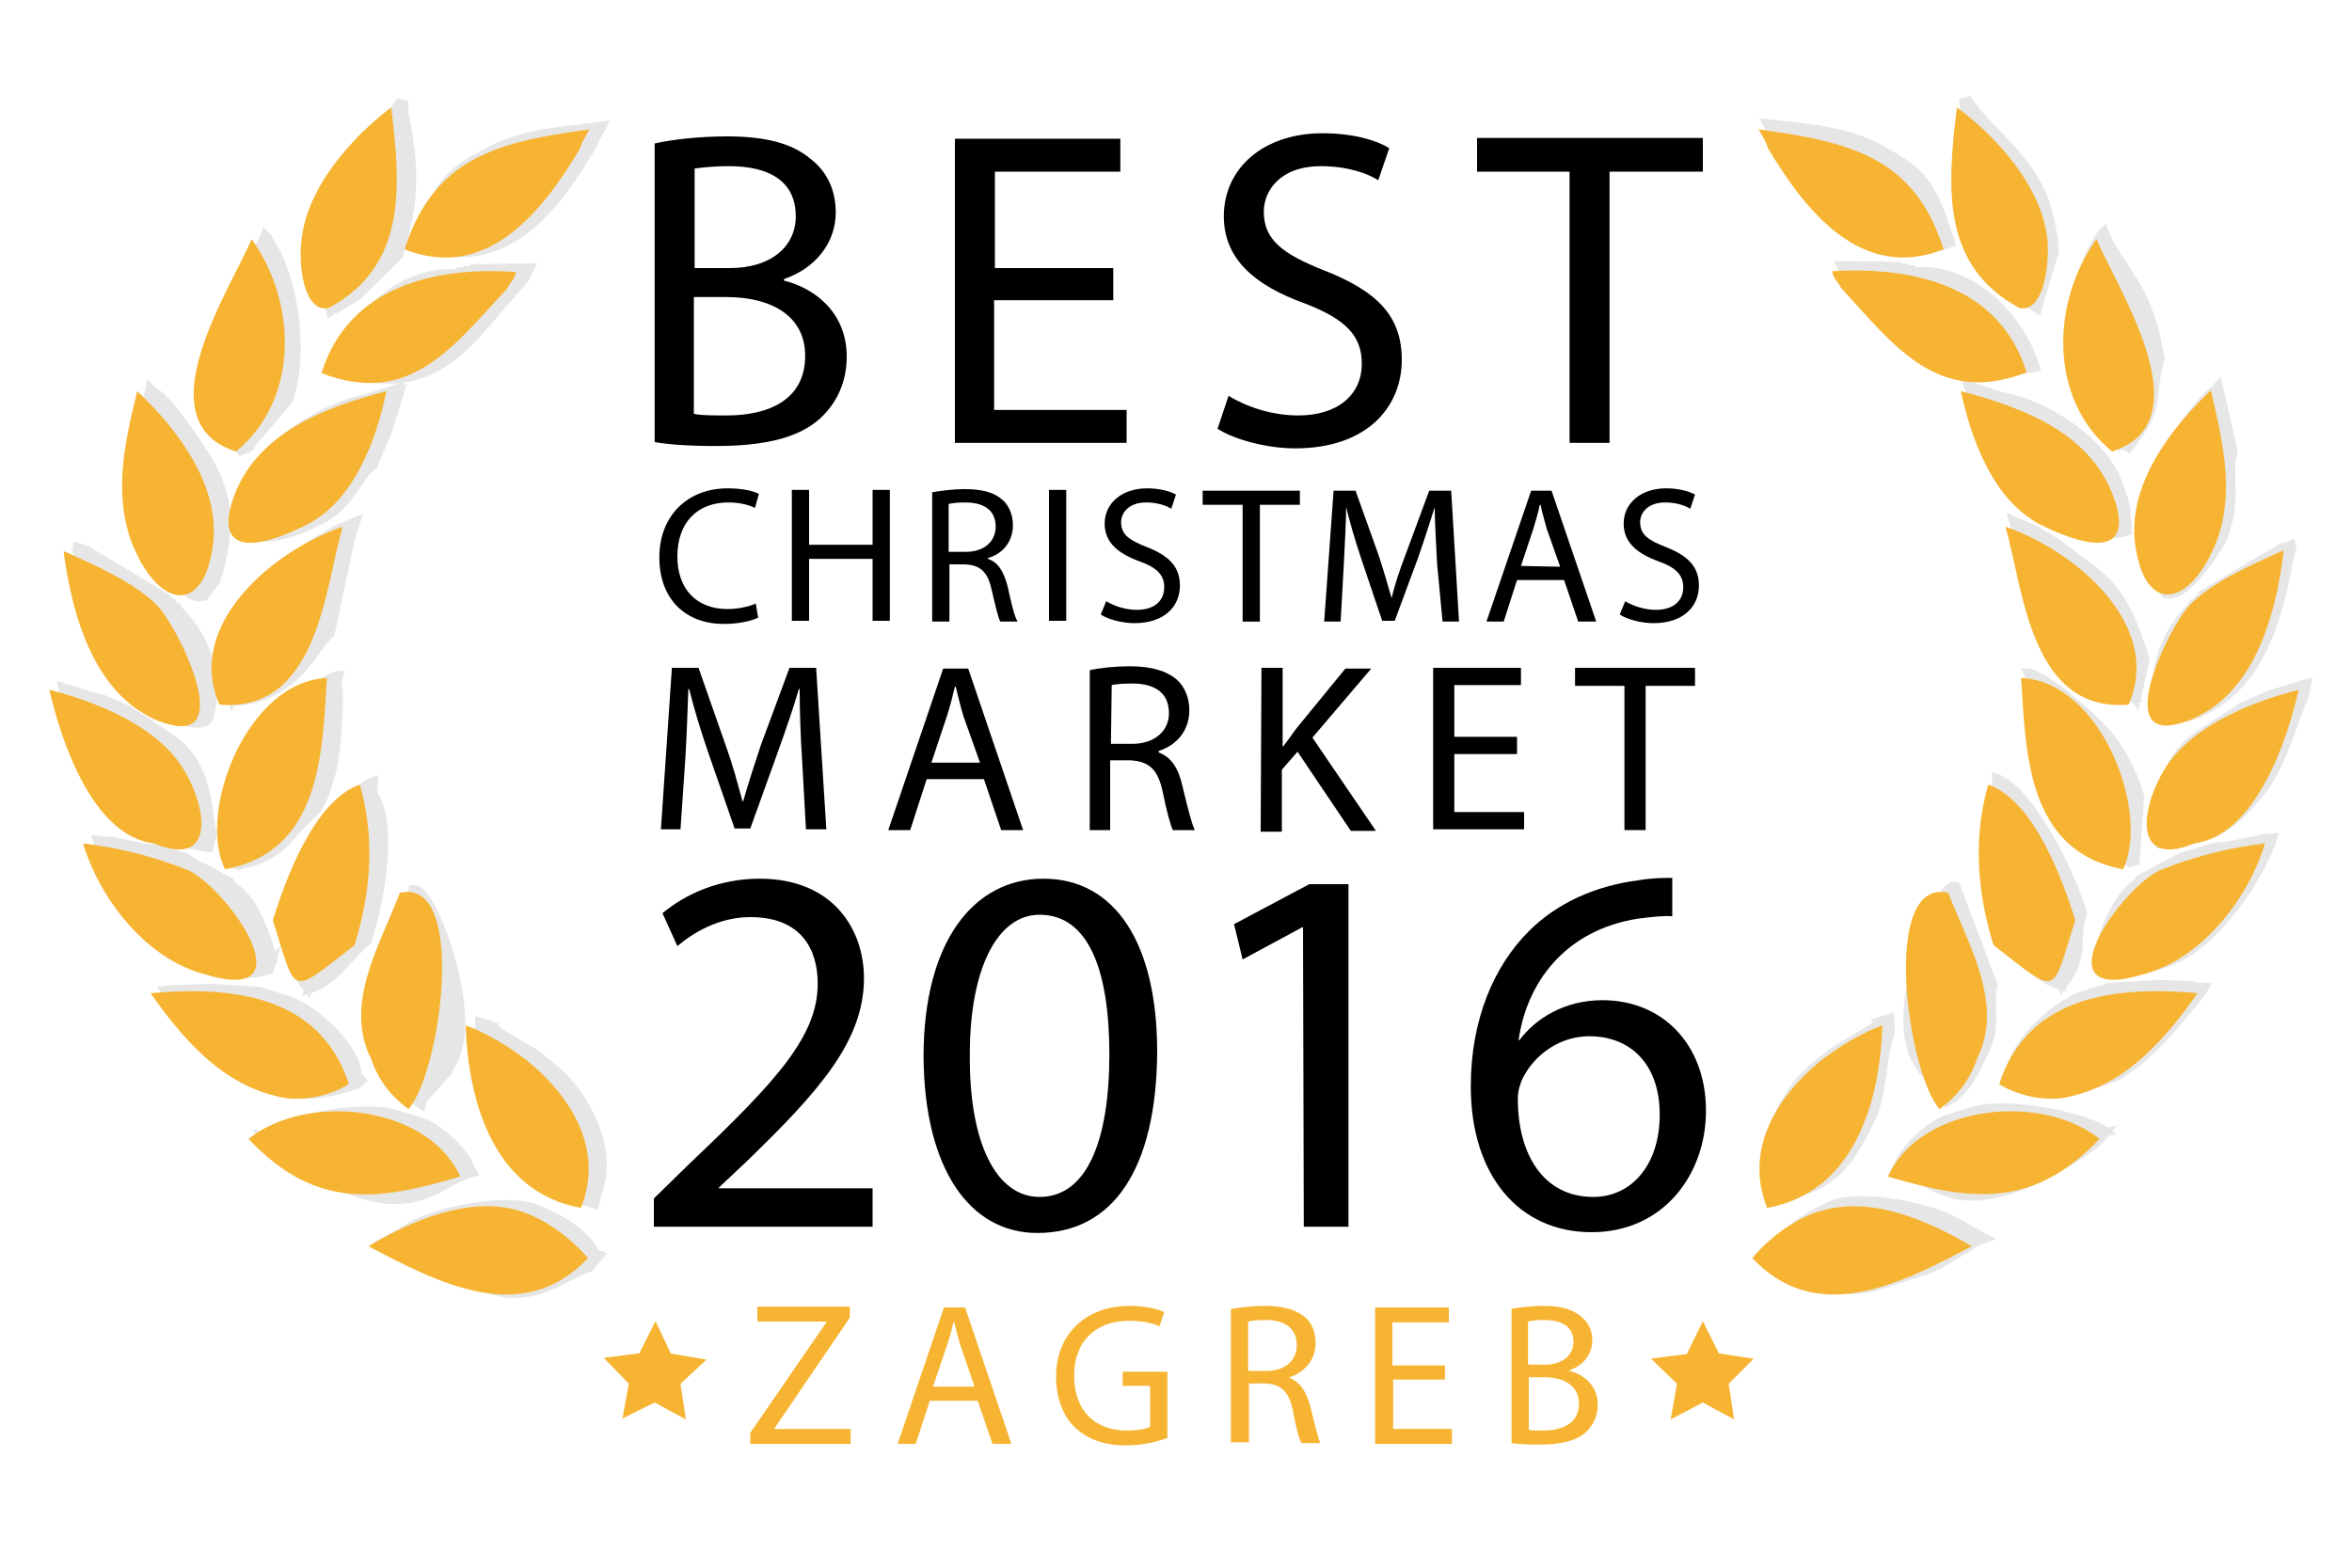 <?xml version="1.0" encoding="UTF-8" standalone="no"?>
<!DOCTYPE svg PUBLIC "-//W3C//DTD SVG 1.1//EN" "http://www.w3.org/Graphics/SVG/1.1/DTD/svg11.dtd">
<svg width="100%" height="100%" viewBox="0 0 300 200" version="1.1" xmlns="http://www.w3.org/2000/svg" xmlns:xlink="http://www.w3.org/1999/xlink" xml:space="preserve" xmlns:serif="http://www.serif.com/" style="fill-rule:evenodd;clip-rule:evenodd;">
    <g id="XMLID_597_" transform="matrix(1,0,0,1,489,-301)">
        <path id="XMLID_631_" d="M-413.2,319.1L-412.1,317C-417.2,317.7 -421.9,317.8 -426.3,320.1C-431.9,323 -433.2,324.1 -435.7,332.3L-434.6,332.7L-434.1,331.8L-413.4,318.2L-413.3,319.4L-413.2,319.1Z" style="fill:rgb(230,230,230);fill-rule:nonzero;stroke:rgb(230,230,230);stroke-width:1px;"/>
        <path id="XMLID_630_" d="M-437.4,315.9L-437.4,314.3L-438.1,314.1C-440.5,317.9 -446,321.1 -448.1,327.7L-448.3,328.4L-449,331.8L-449.1,333.4L-446.9,340.8L-445.5,339.8L-445,339.5L-444.5,339.2L-444,338.9L-443.5,338.6L-444,338.9L-444.5,339.2L-445,339.5L-445.5,339.8L-438.3,315.6L-437.4,315.9L-437.1,316.4L-437.4,315.9Z" style="fill:rgb(230,230,230);fill-rule:nonzero;stroke:rgb(230,230,230);stroke-width:1px;"/>
        <path id="XMLID_629_" d="M-421.9,336.3L-422.5,335.8L-445.6,348.4L-446.3,348.2C-443.9,340.6 -437.2,335.4 -431,335.9L-430.5,335.6L-430.1,335.7L-429.6,335.4L-429.2,335.5L-428.7,335.2L-421.3,335.1L-421.9,336.3Z" style="fill:rgb(230,230,230);fill-rule:nonzero;stroke:rgb(230,230,230);stroke-width:1px;"/>
        <path id="XMLID_628_" d="M-457.3,358.1L-458.3,358.6C-462.8,353 -460.9,353 -462.4,347.1L-461.7,343.6L-461.2,342.1C-459.7,337.2 -456.7,334.6 -455.2,330.9L-454.6,331.6L-457.7,357.5L-457.3,358.1Z" style="fill:rgb(230,230,230);fill-rule:nonzero;stroke:rgb(230,230,230);stroke-width:1px;"/>
        <path id="XMLID_627_" d="M-438.1,351.5L-438,350.4L-442.3,351.8C-447.3,352.7 -455.4,357.2 -457.5,363.7L-458,365.2C-458.4,366.5 -458.2,366.7 -458.4,367.9L-458.4,369.1L-457.7,369.3L-438.1,351.5Z" style="fill:rgb(230,230,230);fill-rule:nonzero;stroke:rgb(230,230,230);stroke-width:1px;"/>
        <path id="XMLID_626_" d="M-462.7,376.8L-469.3,351.1L-469.9,350.4L-471.8,358.8C-470.9,362.2 -472.5,365 -470.4,370.1C-469.8,371.4 -464.7,379.1 -462.7,376.8Z" style="fill:rgb(230,230,230);fill-rule:nonzero;stroke:rgb(230,230,230);stroke-width:1px;"/>
        <path id="XMLID_625_" d="M-444.2,369.6L-444.8,369L-459.3,390.5L-460.5,385.2C-457.3,375 -455.2,375.1 -449.3,370.4L-448.8,370.1L-448.3,369.8L-447.8,369.5L-447.3,369.2L-446.8,368.9L-446.3,368.6L-443.5,367.4L-444.2,369.6Z" style="fill:rgb(230,230,230);fill-rule:nonzero;stroke:rgb(230,230,230);stroke-width:1px;"/>
        <path id="XMLID_624_" d="M-462.3,392.4L-462.4,392.8C-463.1,393.7 -464.8,393.3 -466.1,392.9C-475,390 -477.5,380.2 -478.8,373.3L-479.3,371.1L-479.2,370.7L-478.1,371.1L-463.1,392.3L-462.3,392.4Z" style="fill:rgb(230,230,230);fill-rule:nonzero;stroke:rgb(230,230,230);stroke-width:1px;"/>
        <path id="XMLID_623_" d="M-446,388.2L-445.7,387.1C-447.7,387.2 -452.5,391.6 -454.1,393C-456.6,395.3 -458.7,398.4 -460.1,402.9L-459.5,411.2L-458.8,411.4L-446,388.2Z" style="fill:rgb(230,230,230);fill-rule:nonzero;stroke:rgb(230,230,230);stroke-width:1px;"/>
        <path id="XMLID_622_" d="M-461.9,407.6L-462.7,407.8L-479.6,389.8L-475.9,390.2L-481.1,388.6L-480.8,390.3C-479.2,394 -478.7,396.6 -476.6,400.5C-475.4,402.6 -471.3,407.8 -467.7,408.3L-462.3,409.2L-461.9,407.6Z" style="fill:rgb(230,230,230);fill-rule:nonzero;stroke:rgb(230,230,230);stroke-width:1px;"/>
        <path id="XMLID_621_" d="M-454.2,423.4L-454.8,424L-475.7,408.7L-474.7,408.3L-476.7,408.1C-475.3,412.7 -469.3,422.2 -463,424.2L-461.5,424.7C-459,425.5 -456.5,425.4 -454.6,424.8L-454.2,423.4Z" style="fill:rgb(230,230,230);fill-rule:nonzero;stroke:rgb(230,230,230);stroke-width:1px;"/>
        <path id="XMLID_620_" d="M-441.4,402.2L-449.7,427.3C-452.9,423.3 -451.3,421.6 -452.4,417.9C-450.4,411.4 -445.3,402 -441.3,400.6L-441.4,402.2Z" style="fill:rgb(230,230,230);fill-rule:nonzero;stroke:rgb(230,230,230);stroke-width:1px;"/>
        <path id="XMLID_619_" d="M-435,441.3L-436.3,414.4L-441.1,427.1C-440.4,429.6 -441.7,432.1 -440,435.5C-438.8,437.9 -437.9,440.4 -435.2,442L-435,441.3Z" style="fill:rgb(230,230,230);fill-rule:nonzero;stroke:rgb(230,230,230);stroke-width:1px;"/>
        <path id="XMLID_618_" d="M-443.4,438.2L-442.8,438.8L-443.4,439.4C-445.8,440.1 -449.1,441.3 -452.2,440.3L-455.2,439.4C-460,437.9 -465.1,431.2 -467.5,428.2L-468.1,427.3L-466.8,427.2L-443.4,438.2Z" style="fill:rgb(230,230,230);fill-rule:nonzero;stroke:rgb(230,230,230);stroke-width:1px;"/>
        <path id="XMLID_617_" d="M-412.9,453.9L-426.9,432.4L-426.3,431.8L-427.9,431.3L-428,433.3C-426.8,436 -427.2,441.1 -425.2,444.9C-423.5,448.2 -421.6,452 -416.8,453.5L-413.1,454.7L-412.9,453.9Z" style="fill:rgb(230,230,230);fill-rule:nonzero;stroke:rgb(230,230,230);stroke-width:1px;"/>
        <path id="XMLID_616_" d="M-428.6,450.6C-433,451.9 -435.4,455.8 -443.3,453.3C-446.7,452.2 -452.9,448.7 -454.7,446.9L-455.6,445.8L-429.1,449.7L-428.6,450.6Z" style="fill:rgb(230,230,230);fill-rule:nonzero;stroke:rgb(230,230,230);stroke-width:1px;"/>
        <path id="XMLID_615_" d="M-413.1,460.8L-438.7,459.1L-439,458.8L-437.9,458.2L-437.4,457.9L-436.9,457.6L-437.4,457.9L-437.9,458.2L-440.3,459.5L-439.2,459.9C-437.4,461 -434.5,463 -432.3,463.7L-426.4,465.6C-420.8,467.4 -417,463.8 -413.7,462.7L-412.4,461.1L-413.1,460.8Z" style="fill:rgb(230,230,230);fill-rule:nonzero;stroke:rgb(230,230,230);stroke-width:1px;"/>
        <path id="XMLID_614_" d="M-413.3,319.4C-417.9,327.3 -424.3,335.9 -434.6,332.6L-434.1,331.7L-413.4,318.1L-413.3,319.4Z" style="fill:rgb(230,230,230);fill-rule:nonzero;stroke:rgb(230,230,230);stroke-width:1px;"/>
        <path id="XMLID_613_" d="M-437.2,316.4C-436.2,322 -435.8,326.2 -438.1,333.6L-443.4,338.8L-443.9,339.1L-444.4,339.4L-444.9,339.7L-445.4,340L-438.2,315.8L-437.5,316L-437.2,316.4Z" style="fill:rgb(230,230,230);fill-rule:nonzero;stroke:rgb(230,230,230);stroke-width:1px;"/>
        <path id="XMLID_612_" d="M-452.1,352L-457.3,358.1L-457.8,357.5L-454.7,331.6C-451.8,335.5 -449.9,345.2 -452.1,352Z" style="fill:rgb(230,230,230);fill-rule:nonzero;stroke:rgb(230,230,230);stroke-width:1px;"/>
        <path id="XMLID_611_" d="M-421.9,336.3L-422.6,337.3C-429.1,344.2 -433,352.4 -445.6,348.4L-422.4,335.8L-421.9,336.3Z" style="fill:rgb(230,230,230);fill-rule:nonzero;stroke:rgb(230,230,230);stroke-width:1px;"/>
        <path id="XMLID_610_" d="M-439.5,356L-441.3,360.3C-443.7,362.3 -444.3,365.5 -448.1,367.4C-450.7,368.7 -454.1,370.2 -457.6,369.4L-458.3,369.2L-457.6,369.4L-438.1,351.5L-439.5,356Z" style="fill:rgb(230,230,230);fill-rule:nonzero;stroke:rgb(230,230,230);stroke-width:1px;"/>
        <path id="XMLID_609_" d="M-461.4,375.1C-459.5,369 -459.7,365.1 -461.7,361C-462.8,358.8 -467.1,352.3 -469.2,351L-462.6,376.7L-461.4,375.1Z" style="fill:rgb(230,230,230);fill-rule:nonzero;stroke:rgb(230,230,230);stroke-width:1px;"/>
        <path id="XMLID_608_" d="M-444.2,369.6L-446.8,381.8C-448.2,383 -449.4,385.7 -452,387.8C-453.8,389.3 -456.7,390.7 -459.3,390.5L-444.8,369L-444.2,369.6Z" style="fill:rgb(230,230,230);fill-rule:nonzero;stroke:rgb(230,230,230);stroke-width:1px;"/>
        <path id="XMLID_607_" d="M-467.8,377.2L-467.5,377.7L-467.1,377.8L-466.8,378.3L-466.4,378.4L-466.1,378.9C-462.9,382.2 -460.9,386.7 -462.2,392.3L-462.9,392.3L-478,371.1L-467.8,377.2Z" style="fill:rgb(230,230,230);fill-rule:nonzero;stroke:rgb(230,230,230);stroke-width:1px;"/>
        <path id="XMLID_606_" d="M-448.6,404.4C-448.1,403.3 -447.8,403.2 -447.4,401.9L-446.7,399.7C-446,397.4 -445.5,389.8 -445.9,388.1L-458.5,411.4L-459.2,411.2L-458.5,411.4C-452.5,410.3 -452.4,407.5 -448.6,404.4Z" style="fill:rgb(230,230,230);fill-rule:nonzero;stroke:rgb(230,230,230);stroke-width:1px;"/>
        <path id="XMLID_605_" d="M-472.7,391.5L-468,394.6C-462.9,397.6 -462.6,402.4 -461.9,407.5L-462.7,407.7L-479.6,389.7L-475.9,390.1L-472.7,391.5Z" style="fill:rgb(230,230,230);fill-rule:nonzero;stroke:rgb(230,230,230);stroke-width:1px;"/>
        <path id="XMLID_604_" d="M-442.1,421.1C-440.1,414.8 -438.9,405.6 -441.4,402.2L-449.7,427.3C-446.1,426.2 -444.6,423 -442.1,421.1Z" style="fill:rgb(230,230,230);fill-rule:nonzero;stroke:rgb(230,230,230);stroke-width:1px;"/>
        <path id="XMLID_603_" d="M-463.1,411.6L-459.6,413.5L-459.3,414C-456.4,415.8 -455,420.4 -454.1,423.4L-454.7,424L-475.6,408.7L-474.6,408.3L-471.1,409C-469.9,409.3 -469.7,409 -468.4,409.4L-465.4,410.3C-464.3,410.9 -464.3,411.2 -463.1,411.6Z" style="fill:rgb(230,230,230);fill-rule:nonzero;stroke:rgb(230,230,230);stroke-width:1px;"/>
        <path id="XMLID_602_" d="M-431.9,437.8L-435,441.3L-436.3,414.4C-433.9,413.9 -428.6,428.7 -430.6,434.9L-430.7,435.3C-431.1,436.6 -431.4,436.7 -431.9,437.8Z" style="fill:rgb(230,230,230);fill-rule:nonzero;stroke:rgb(230,230,230);stroke-width:1px;"/>
        <path id="XMLID_601_" d="M-412.6,452.8L-413,453.9L-427,432.4L-426.4,431.8C-425.4,432.8 -421.7,434.6 -420.3,435.7C-418.4,437.2 -416.9,438.4 -415.5,440.3C-413.3,443.4 -411.1,448.1 -412.6,452.8Z" style="fill:rgb(230,230,230);fill-rule:nonzero;stroke:rgb(230,230,230);stroke-width:1px;"/>
        <path id="XMLID_600_" d="M-450.1,429.6C-447.3,431.3 -443.3,435.3 -443.4,438.2L-466.8,427.2L-462.3,427L-455.9,427.4L-451.8,428.7L-450.1,429.6Z" style="fill:rgb(230,230,230);fill-rule:nonzero;stroke:rgb(230,230,230);stroke-width:1px;"/>
        <path id="XMLID_599_" d="M-429.1,449.7C-429.7,448 -432.9,444.8 -435.5,444L-438.5,443.1C-443,441.7 -453.2,443.9 -455.6,445.8L-429.1,449.7Z" style="fill:rgb(230,230,230);fill-rule:nonzero;stroke:rgb(230,230,230);stroke-width:1px;"/>
        <path id="XMLID_598_" d="M-413.1,460.8C-413.8,458.7 -417.9,456 -421.1,455C-425.3,453.7 -434.7,455.8 -437,457.7L-437.5,458L-438,458.3L-439.1,458.9L-438.8,459.2L-413.1,460.8Z" style="fill:rgb(230,230,230);fill-rule:nonzero;stroke:rgb(230,230,230);stroke-width:1px;"/>
    </g>
    <g id="XMLID_163_" transform="matrix(1,0,0,1,489,-301)">
        <path d="M-405.4,470.4L-403.7,474L-399.7,474.7L-402.6,477.4L-402,481.4L-405.5,479.5L-409.1,481.3L-408.4,477.4L-411.2,474.5L-407.2,474L-405.4,470.4Z" style="fill:rgb(246,180,50);fill-rule:nonzero;stroke:rgb(246,180,50);stroke-width:0.75px;"/>
    </g>
    <g transform="matrix(1,0,0,1,489,-301)">
        <path d="M-450.6,332.3C-450.9,335.9 -449.9,340.9 -447.1,340.3C-437,334.9 -437.9,324.7 -439.1,314.7C-444,318.4 -450.2,325.1 -450.6,332.3ZM-458.9,358.6C-450.8,352 -451.1,339.6 -456.9,331.5C-459.5,337.7 -470.9,354.8 -458.9,358.6ZM-471.5,350.9C-473,357.1 -474.6,363.8 -472.2,370.2C-472.7,369.1 -473.4,367.2 -472,370.7C-468.7,378.6 -462.9,379.6 -461.8,370.2C-461,362.8 -466.4,355.7 -471.5,350.9ZM-461,390.9C-448.5,391.9 -447.6,376.3 -445.3,368.2C-454.1,371.2 -465.5,380.7 -461,390.9ZM-467.9,393.3C-469,392.9 -475.3,390.9 -467.9,393.3C-467.7,393.4 -467.7,393.4 -467.8,393.3C-458.8,396.1 -466.3,381 -468.9,378.3C-471.8,375.3 -477.1,373 -480.9,371.3C-479.8,379.6 -476.9,390.3 -467.9,393.3Z" style="fill:rgb(246,180,50);fill-rule:nonzero;"/>
    </g>
    <g transform="matrix(1,0,0,1,489,-301)">
        <path d="M-460.3,411.9C-448,409.6 -447.9,397 -447.3,387.5C-457.5,387.9 -463.9,404.6 -460.3,411.9Z" style="fill:rgb(246,180,50);fill-rule:nonzero;"/>
    </g>
    <g transform="matrix(1,0,0,1,489,-301)">
        <path d="M-469.4,408.6C-460.6,412.2 -462.9,402.3 -466.6,397.7C-470.3,393.1 -477.2,390.4 -482.7,389C-481.3,395.2 -477.3,407.6 -469.4,408.6ZM-478.4,408.6C-476.3,415.7 -470.4,423.2 -463.2,425.2C-449.7,429.5 -459.2,415.2 -464.8,412.1C-469.3,410.3 -473.5,409.2 -478.4,408.6Z" style="fill:rgb(246,180,50);fill-rule:nonzero;"/>
    </g>
    <g transform="matrix(1,0,0,1,489,-301)">
        <path d="M-441.7,436C-441.8,435.9 -441.8,435.8 -441.9,435.6" style="fill:none;fill-rule:nonzero;"/>
    </g>
    <g transform="matrix(1,0,0,1,489,-301)">
        <path d="M-441.9,435.6C-442,435.5 -442,435.4 -442.1,435.2C-442,435.4 -442,435.5 -441.9,435.6ZM-442.1,435.3C-442.3,434.7 -442.3,434.9 -442.1,435.3Z" style="fill:rgb(246,180,50);fill-rule:nonzero;"/>
    </g>
    <g transform="matrix(1,0,0,1,489,-301)">
        <path d="M-436.9,442.5C-432.8,437.9 -429.3,412.9 -438,414.9C-440.4,421.3 -445.2,429 -441.7,436C-440.8,438.7 -439.2,440.8 -436.9,442.5ZM-453.9,440.8C-450.9,441.7 -447,440.9 -444.5,439.3C-448.2,427.9 -459.5,426.8 -469.8,427.7C-465.8,433.4 -460.9,439.1 -453.9,440.8ZM-430.3,451.1C-434.4,442 -449.8,440.3 -457.3,446.3C-448.7,455.4 -440.8,454.2 -430.3,451.1ZM-437.4,332.8C-426.9,337 -419.7,327.9 -415,319.9C-414.8,319.1 -414.2,318.2 -413.8,317.5C-425.4,319.1 -433.6,321 -437.4,332.8ZM-448,348.6C-436.7,353 -431.1,345.1 -424.3,337.8C-423.9,336.9 -423.4,336.8 -423.2,335.7C-433.3,335 -444.5,337.4 -448,348.6ZM-459.4,365C-461.6,372.3 -455.3,370.7 -449.8,367.9C-443.8,364.8 -441,357.1 -439.7,350.9C-447.7,353 -456.6,356.3 -459.4,365Z" style="fill:rgb(246,180,50);fill-rule:nonzero;"/>
    </g>
    <g transform="matrix(1,0,0,1,489,-301)">
        <path d="M-449.8,367.9C-452.3,369.2 -445.9,365.9 -449.8,367.9ZM-454.2,418.4C-451.1,428.2 -452.2,428.1 -443.8,421.6C-443.6,421.1 -443.5,420.6 -443.4,420.3C-441.6,413.9 -441.3,407.4 -443.1,401.1C-448.9,403.1 -452.6,413.2 -454.2,418.4ZM-414.9,455.1C-411.9,447.6 -416.2,440.8 -421.9,436.2C-422.3,435.9 -422.3,435.9 -422.2,436C-424.4,434.3 -427,432.8 -429.6,431.8C-429.3,441.6 -426,453.1 -414.9,455.1ZM-414,461.5C-416.1,459.1 -419.1,456.7 -422.4,455.6L-422.7,455.5C-424.9,454.8 -424,455.1 -423,455.4C-429.3,453.6 -436.7,456.8 -442,460C-433.2,464.6 -422.4,470.4 -414,461.5Z" style="fill:rgb(246,180,50);fill-rule:nonzero;"/>
    </g>
    <g id="XMLID_347_" transform="matrix(1,0,0,1,489,-301)">
        <path id="XMLID_111_" d="M-262.6,318.7L-262.5,319.1L-262.4,317.9L-241.7,331.5L-241.2,332.4L-240.1,332C-242.7,323.8 -244,322.8 -249.5,319.8C-253.9,317.5 -258.6,317.3 -263.7,316.7L-262.6,318.7Z" style="fill:rgb(230,230,230);fill-rule:nonzero;stroke:rgb(230,230,230);stroke-width:1px;"/>
        <path id="XMLID_110_" d="M-238.4,315.5L-238.7,316L-238.4,315.5L-237.7,315.3L-230.5,339.5L-231,339.2L-231.5,338.9L-232,338.6L-232.5,338.3L-230.5,339.5L-229.1,340.5L-226.9,333.1L-227,331.5L-227.7,328.1L-227.9,327.4C-230,320.9 -235.5,317.6 -237.9,313.8L-238.6,314L-238.4,315.5Z" style="fill:rgb(230,230,230);fill-rule:nonzero;stroke:rgb(230,230,230);stroke-width:1px;"/>
        <path id="XMLID_109_" d="M-253.9,335.9L-254.3,334.8L-246.9,334.9L-246.4,335.2L-246,335.1L-245.5,335.4L-245.1,335.3L-244.6,335.6C-238.4,335.1 -231.7,340.3 -229.3,347.9L-230,348.1L-253.2,335.5L-253.9,335.9Z" style="fill:rgb(230,230,230);fill-rule:nonzero;stroke:rgb(230,230,230);stroke-width:1px;"/>
        <path id="XMLID_108_" d="M-218.6,357.7L-218.1,357.1L-221.2,331.2L-220.6,330.5C-219.1,334.2 -216.1,336.8 -214.6,341.7L-214.1,343.2L-213.4,346.7C-215,352.6 -213,352.5 -217.5,358.2L-218.6,357.7Z" style="fill:rgb(230,230,230);fill-rule:nonzero;stroke:rgb(230,230,230);stroke-width:1px;"/>
        <path id="XMLID_107_" d="M-237.7,351.2L-218.3,369L-217.6,368.8L-217.6,367.6C-217.9,366.4 -217.6,366.2 -218,364.9L-218.5,363.4C-220.5,356.9 -228.6,352.4 -233.7,351.5L-238,350.1L-237.7,351.2Z" style="fill:rgb(230,230,230);fill-rule:nonzero;stroke:rgb(230,230,230);stroke-width:1px;"/>
        <path id="XMLID_106_" d="M-213.1,376.4C-211.1,378.8 -206,371 -205.5,369.8C-203.4,364.7 -205,361.8 -204.1,358.5L-206,350.1L-206.6,350.8L-213.1,376.4Z" style="fill:rgb(230,230,230);fill-rule:nonzero;stroke:rgb(230,230,230);stroke-width:1px;"/>
        <path id="XMLID_105_" d="M-231.7,369.2L-232.3,367.3L-229.5,368.5L-226.5,370.3C-220.6,375 -218.5,374.9 -215.3,385.1L-216.5,390.4L-231,368.9L-231.7,369.2Z" style="fill:rgb(230,230,230);fill-rule:nonzero;stroke:rgb(230,230,230);stroke-width:1px;"/>
        <path id="XMLID_103_" d="M-213.5,392L-212.8,392L-197.8,370.8L-196.7,370.4L-196.6,370.8L-197.1,373C-198.4,379.9 -200.9,389.7 -209.7,392.4C-211,392.8 -212.7,393.2 -213.4,392.3L-213.5,392Z" style="fill:rgb(230,230,230);fill-rule:nonzero;stroke:rgb(230,230,230);stroke-width:1px;"/>
        <path id="XMLID_102_" d="M-229.9,387.8L-217.3,411.1L-216.6,410.9L-216,402.6C-217.4,398.1 -219.4,395 -222,392.7C-223.6,391.2 -228.4,386.9 -230.4,386.8L-229.9,387.8Z" style="fill:rgb(230,230,230);fill-rule:nonzero;stroke:rgb(230,230,230);stroke-width:1px;"/>
        <path id="XMLID_101_" d="M-214,407.2L-213.5,408.7L-208.1,407.8C-204.5,407.3 -200.4,402.1 -199.2,400C-197.1,396.1 -196.6,393.5 -195,389.8L-194.7,388.1L-199.9,389.7L-196.2,389.3L-213.1,407.3L-214,407.2Z" style="fill:rgb(230,230,230);fill-rule:nonzero;stroke:rgb(230,230,230);stroke-width:1px;"/>
        <path id="XMLID_100_" d="M-221.6,423L-221.1,424.5C-219.2,425.1 -216.8,425.2 -214.2,424.4L-212.7,423.9C-206.4,421.9 -200.4,412.4 -199,407.8L-201,408L-200,408.4L-221,423.6L-221.6,423Z" style="fill:rgb(230,230,230);fill-rule:nonzero;stroke:rgb(230,230,230);stroke-width:1px;"/>
        <path id="XMLID_99_" d="M-234.4,401.8L-234.4,400.2C-230.4,401.6 -225.3,411 -223.3,417.5C-224.5,421.3 -222.8,422.9 -226,426.9L-234.4,401.8Z" style="fill:rgb(230,230,230);fill-rule:nonzero;stroke:rgb(230,230,230);stroke-width:1px;"/>
        <path id="XMLID_98_" d="M-240.8,440.9L-240.6,441.6C-237.9,440 -237,437.5 -235.8,435.1C-234.1,431.7 -235.4,429.2 -234.7,426.7L-239.5,414L-240.8,440.9Z" style="fill:rgb(230,230,230);fill-rule:nonzero;stroke:rgb(230,230,230);stroke-width:1px;"/>
        <path id="XMLID_97_" d="M-232.4,437.8L-209,426.8L-207.7,426.9L-208.3,427.8C-210.7,430.8 -215.8,437.5 -220.6,439L-223.6,439.9C-226.8,440.9 -230.1,439.7 -232.4,439L-233,438.4L-232.4,437.8Z" style="fill:rgb(230,230,230);fill-rule:nonzero;stroke:rgb(230,230,230);stroke-width:1px;"/>
        <path id="XMLID_96_" d="M-262.9,453.5L-262.7,454.2L-259,453C-254.2,451.5 -252.3,447.7 -250.6,444.4C-248.6,440.6 -249,435.5 -247.8,432.8L-247.9,430.8L-249.5,431.3L-248.9,431.9L-262.9,453.5Z" style="fill:rgb(230,230,230);fill-rule:nonzero;stroke:rgb(230,230,230);stroke-width:1px;"/>
        <path id="XMLID_95_" d="M-247.2,450.2L-246.7,449.2L-220.2,445.3L-221.1,446.4C-222.9,448.2 -229.1,451.8 -232.5,452.8C-240.4,455.4 -242.9,451.5 -247.2,450.2Z" style="fill:rgb(230,230,230);fill-rule:nonzero;stroke:rgb(230,230,230);stroke-width:1px;"/>
        <path id="XMLID_94_" d="M-262.8,460.4L-263.5,460.6L-262.2,462.2C-258.9,463.3 -255,466.9 -249.5,465.1L-243.6,463.2C-241.4,462.5 -238.5,460.4 -236.7,459.4L-235.6,459L-238,457.7L-238.5,457.4L-239,457.1L-238,457.7L-236.9,458.3L-237.2,458.6L-262.8,460.4Z" style="fill:rgb(230,230,230);fill-rule:nonzero;stroke:rgb(230,230,230);stroke-width:1px;"/>
        <path id="XMLID_93_" d="M-262.5,319.1L-262.4,317.9L-241.7,331.5L-241.2,332.4C-251.5,335.5 -257.9,326.9 -262.5,319.1Z" style="fill:rgb(230,230,230);fill-rule:nonzero;stroke:rgb(230,230,230);stroke-width:1px;"/>
        <path id="XMLID_92_" d="M-238.6,316L-238.3,315.5L-237.6,315.3L-230.4,339.5L-230.9,339.2L-231.4,338.9L-231.9,338.6L-232.4,338.3L-237.7,333.1C-240,325.8 -239.7,321.7 -238.6,316Z" style="fill:rgb(230,230,230);fill-rule:nonzero;stroke:rgb(230,230,230);stroke-width:1px;"/>
        <path id="XMLID_91_" d="M-223.8,351.6C-225.9,344.8 -224,335.1 -221.3,331.3L-218.2,357.2L-218.7,357.8L-223.8,351.6Z" style="fill:rgb(230,230,230);fill-rule:nonzero;stroke:rgb(230,230,230);stroke-width:1px;"/>
        <path id="XMLID_90_" d="M-253.9,335.9L-253.3,335.4L-230.2,348C-242.9,352 -246.7,343.9 -253.2,336.9L-253.9,335.9Z" style="fill:rgb(230,230,230);fill-rule:nonzero;stroke:rgb(230,230,230);stroke-width:1px;"/>
        <path id="XMLID_89_" d="M-236.3,355.6L-237.7,351.2L-218.3,369L-217.6,368.8L-218.3,369C-221.8,369.8 -225.2,368.3 -227.8,367C-231.6,365 -232.2,361.9 -234.6,359.9L-236.3,355.6Z" style="fill:rgb(230,230,230);fill-rule:nonzero;stroke:rgb(230,230,230);stroke-width:1px;"/>
        <path id="XMLID_88_" d="M-214.4,374.8L-213.1,376.4L-206.5,350.7C-208.6,352 -212.9,358.5 -214,360.7C-216.2,364.8 -216.4,368.6 -214.4,374.8Z" style="fill:rgb(230,230,230);fill-rule:nonzero;stroke:rgb(230,230,230);stroke-width:1px;"/>
        <path id="XMLID_87_" d="M-231.7,369.2L-231.1,368.6L-216.6,390.1C-219.2,390.3 -222,388.9 -223.9,387.4C-226.5,385.3 -227.7,382.6 -229.1,381.4L-231.7,369.2Z" style="fill:rgb(230,230,230);fill-rule:nonzero;stroke:rgb(230,230,230);stroke-width:1px;"/>
        <path id="XMLID_86_" d="M-208.1,376.8L-197.8,370.7L-212.8,391.9L-213.5,391.9C-214.8,386.3 -212.8,381.7 -209.6,378.5L-209.3,378L-208.9,377.9L-208.6,377.4L-208.2,377.3L-208.1,376.8Z" style="fill:rgb(230,230,230);fill-rule:nonzero;stroke:rgb(230,230,230);stroke-width:1px;"/>
        <path id="XMLID_85_" d="M-227.2,404C-223.5,407.1 -223.4,409.9 -217.2,411L-216.5,410.8L-217.2,411L-229.8,387.7C-230.2,389.4 -229.7,397 -229,399.3L-228.3,401.5C-228,402.8 -227.7,402.9 -227.2,404Z" style="fill:rgb(230,230,230);fill-rule:nonzero;stroke:rgb(230,230,230);stroke-width:1px;"/>
        <path id="XMLID_84_" d="M-203.2,391.2L-200,389.8L-196.3,389.4L-213.2,407.4L-214,407.2C-213.3,402.1 -213,397.3 -207.9,394.3L-203.2,391.2Z" style="fill:rgb(230,230,230);fill-rule:nonzero;stroke:rgb(230,230,230);stroke-width:1px;"/>
        <path id="XMLID_83_" d="M-233.7,420.7C-231.2,422.6 -229.7,425.8 -226.1,426.8L-234.4,401.7C-236.9,405.3 -235.7,414.4 -233.7,420.7Z" style="fill:rgb(230,230,230);fill-rule:nonzero;stroke:rgb(230,230,230);stroke-width:1px;"/>
        <path id="XMLID_82_" d="M-212.7,411.3C-211.6,410.8 -211.5,410.5 -210.2,410.1L-207.2,409.2C-205.9,408.8 -205.7,409 -204.5,408.8L-201,408.1L-200,408.5L-221,423.6L-221.6,423C-220.7,420 -219.3,415.5 -216.4,413.6L-216.1,413.1L-212.7,411.3Z" style="fill:rgb(230,230,230);fill-rule:nonzero;stroke:rgb(230,230,230);stroke-width:1px;"/>
        <path id="XMLID_81_" d="M-244,437.4C-244.5,436.3 -244.8,436.2 -245.2,434.9L-245.3,434.5C-247.3,428.2 -241.9,413.4 -239.6,414L-240.9,440.9L-244,437.4Z" style="fill:rgb(230,230,230);fill-rule:nonzero;stroke:rgb(230,230,230);stroke-width:1px;"/>
        <path id="XMLID_80_" d="M-263.2,452.4C-264.7,447.7 -262.4,443 -260.3,440C-258.9,438 -257.5,436.9 -255.5,435.4C-254.1,434.3 -250.4,432.4 -249.4,431.5L-248.8,432.1L-262.8,453.6L-263.2,452.4Z" style="fill:rgb(230,230,230);fill-rule:nonzero;stroke:rgb(230,230,230);stroke-width:1px;"/>
        <path id="XMLID_79_" d="M-225.8,429.2L-224.1,428.2L-220,426.9L-213.6,426.5L-209.1,426.7L-232.5,437.7C-232.5,434.9 -228.6,430.9 -225.8,429.2Z" style="fill:rgb(230,230,230);fill-rule:nonzero;stroke:rgb(230,230,230);stroke-width:1px;"/>
        <path id="XMLID_78_" d="M-246.7,449.3L-220.2,445.4C-222.6,443.5 -232.9,441.3 -237.3,442.7L-240.3,443.6C-242.9,444.4 -246.1,447.5 -246.7,449.3Z" style="fill:rgb(230,230,230);fill-rule:nonzero;stroke:rgb(230,230,230);stroke-width:1px;"/>
        <path id="XMLID_77_" d="M-262.8,460.4L-237.2,458.7L-236.9,458.4L-238,457.8L-238.5,457.5L-239,457.2C-241.3,455.3 -250.8,453.2 -254.9,454.5C-258,455.7 -262,458.3 -262.8,460.4Z" style="fill:rgb(230,230,230);fill-rule:nonzero;stroke:rgb(230,230,230);stroke-width:1px;"/>
    </g>
    <g id="XMLID_525_" transform="matrix(1,0,0,1,489,-301)">
        <path id="XMLID_546_" d="M-393.3,483.8L-383.6,469.7L-383.6,469.6L-392.4,469.6L-392.4,467.7L-380.6,467.7L-380.6,469.1L-390.2,483.2L-390.2,483.3L-380.5,483.3L-380.5,485.2L-393.3,485.2L-393.3,483.8Z" style="fill:rgb(246,180,50);fill-rule:nonzero;"/>
        <path id="XMLID_542_" d="M-370.4,479.7L-372.2,485.2L-374.5,485.2L-368.6,467.8L-365.9,467.8L-360,485.2L-362.4,485.2L-364.3,479.7L-370.4,479.7ZM-364.7,477.9L-366.4,472.9C-366.8,471.8 -367,470.7 -367.3,469.7L-367.4,469.7C-367.6,470.7 -367.9,471.8 -368.3,472.9L-370,477.9L-364.7,477.9Z" style="fill:rgb(246,180,50);fill-rule:nonzero;"/>
        <path id="XMLID_539_" d="M-340,484.4C-341,484.8 -343,485.4 -345.4,485.4C-348,485.4 -350.2,484.7 -351.9,483.1C-353.4,481.7 -354.3,479.3 -354.3,476.6C-354.3,471.4 -350.7,467.6 -344.9,467.6C-342.9,467.6 -341.3,468 -340.5,468.4L-341.1,470.2C-342,469.8 -343.2,469.5 -345,469.5C-349.2,469.5 -352,472.1 -352,476.5C-352,480.9 -349.4,483.5 -345.3,483.5C-343.8,483.5 -342.8,483.3 -342.3,483L-342.3,477.8L-345.8,477.8L-345.8,476L-340.1,476L-340.1,484.4L-340,484.4Z" style="fill:rgb(246,180,50);fill-rule:nonzero;"/>
        <path id="XMLID_535_" d="M-332,468C-330.9,467.8 -329.2,467.6 -327.7,467.6C-325.3,467.6 -323.7,468.1 -322.6,469C-321.7,469.7 -321.2,470.9 -321.2,472.3C-321.2,474.6 -322.7,476.1 -324.5,476.7L-324.5,476.8C-323.2,477.3 -322.4,478.5 -321.9,480.3C-321.3,482.7 -320.9,484.4 -320.6,485.1L-323,485.1C-323.3,484.6 -323.7,483.1 -324.1,480.9C-324.6,478.5 -325.6,477.6 -327.6,477.5L-329.7,477.5L-329.7,485L-332,485L-332,468ZM-329.8,475.9L-327.5,475.9C-325.1,475.9 -323.6,474.6 -323.6,472.6C-323.6,470.4 -325.2,469.4 -327.6,469.4C-328.7,469.4 -329.4,469.5 -329.8,469.6L-329.8,475.9Z" style="fill:rgb(246,180,50);fill-rule:nonzero;"/>
        <path id="XMLID_532_" d="M-304.6,477L-311.3,477L-311.3,483.3L-303.8,483.3L-303.8,485.2L-313.6,485.2L-313.6,467.8L-304.2,467.8L-304.2,469.7L-311.4,469.7L-311.4,475.2L-304.7,475.2L-304.7,477L-304.6,477Z" style="fill:rgb(246,180,50);fill-rule:nonzero;"/>
        <path id="XMLID_527_" d="M-296.3,468C-295.3,467.8 -293.7,467.6 -292.2,467.6C-290,467.6 -288.5,468 -287.4,468.9C-286.5,469.6 -285.9,470.6 -285.9,472C-285.9,473.7 -287,475.2 -288.8,475.8L-288.8,475.9C-287.1,476.3 -285.2,477.7 -285.2,480.2C-285.2,481.7 -285.8,482.8 -286.7,483.7C-287.9,484.8 -289.9,485.3 -292.7,485.3C-294.3,485.3 -295.4,485.2 -296.2,485.1L-296.2,468L-296.3,468ZM-294,475.1L-292,475.1C-289.6,475.1 -288.3,473.8 -288.3,472.2C-288.3,470.2 -289.8,469.4 -292.1,469.4C-293.1,469.4 -293.7,469.5 -294.1,469.6L-294.1,475.1L-294,475.1ZM-294,483.4C-293.5,483.5 -292.9,483.5 -292.1,483.5C-289.8,483.5 -287.6,482.6 -287.6,480.1C-287.6,477.7 -289.6,476.7 -292.1,476.7L-294,476.7L-294,483.4Z" style="fill:rgb(246,180,50);fill-rule:nonzero;"/>
    </g>
    <g id="XMLID_66_" transform="matrix(1,0,0,1,489,-301)">
        <path d="M-271.8,470.4L-270,474L-266.1,474.6L-268.9,477.4L-268.3,481.4L-271.8,479.5L-275.4,481.4L-274.7,477.4L-277.6,474.6L-273.6,474.1L-271.8,470.4Z" style="fill:rgb(246,180,50);fill-rule:nonzero;stroke:rgb(246,180,50);stroke-width:0.75px;"/>
    </g>
    <g transform="matrix(1,0,0,1,489,-301)">
        <path d="M-239.4,314.7C-240.6,324.7 -241.5,334.9 -231.4,340.3C-228.6,340.8 -227.7,335.9 -227.8,332.2C-228.2,325 -234.5,318.3 -239.4,314.7ZM-219.6,358.6C-207.7,354.8 -219,337.7 -221.6,331.5C-227.4,339.6 -227.7,352 -219.6,358.6ZM-206.5,370.6C-207,371.8 -204.4,365.6 -206.5,370.6Z" style="fill:rgb(246,180,50);fill-rule:nonzero;"/>
        <path d="M-207,350.8C-212.1,355.6 -217.5,362.7 -216.7,370.1C-215.6,379.5 -209.8,378.5 -206.5,370.6C-203.8,364.2 -205.5,357.3 -207,350.8ZM-233.2,368.2C-230.9,376.3 -230,391.9 -217.5,390.9C-213,380.7 -224.4,371.2 -233.2,368.2ZM-197.7,371.2C-201.5,372.9 -206.8,375.2 -209.7,378.2C-212.3,380.9 -219.8,396.1 -210.7,393.2C-201.6,390.4 -198.7,379.6 -197.7,371.2Z" style="fill:rgb(246,180,50);fill-rule:nonzero;"/>
        <path d="M-210.7,393.2C-212,393.7 -201.9,390.5 -210.7,393.2ZM-231.2,387.5C-230.6,397 -230.5,409.6 -218.2,411.9C-214.7,404.6 -221,387.9 -231.2,387.5Z" style="fill:rgb(246,180,50);fill-rule:nonzero;"/>
        <path d="M-211.9,397.7C-215.6,402.3 -217.9,412.2 -209.1,408.6C-201.2,407.5 -197.2,395.2 -195.8,389C-201.3,390.4 -208.2,393.1 -211.9,397.7ZM-200.1,408.6C-205,409.2 -209.2,410.3 -213.7,412.1C-219.3,415.2 -228.8,429.5 -215.3,425.2C-208.1,423.2 -202.2,415.6 -200.1,408.6ZM-241.6,442.5C-239.3,440.8 -237.7,438.7 -236.8,436C-233.3,429 -238.1,421.2 -240.5,414.9C-249.2,412.9 -245.7,437.9 -241.6,442.5Z" style="fill:rgb(246,180,50);fill-rule:nonzero;"/>
        <path d="M-236.3,435C-236.3,435.1 -236.4,435.1 -236.4,435.3C-236.4,435.1 -236.3,435.1 -236.3,435ZM-236.3,435C-236.3,434.9 -236.2,434.9 -236.3,435Z" style="fill:rgb(246,180,50);fill-rule:nonzero;"/>
        <path d="M-236.4,435.3C-236.5,435.4 -236.5,435.5 -236.6,435.7" style="fill:none;fill-rule:nonzero;"/>
        <path d="M-208.7,427.7C-219,426.8 -230.3,427.9 -234,439.3C-231.5,440.9 -227.6,441.7 -224.6,440.8C-217.6,439.1 -212.7,433.4 -208.7,427.7ZM-221.2,446.3C-228.7,440.3 -244.1,442 -248.2,451.1C-237.7,454.2 -229.8,455.3 -221.2,446.3ZM-264.7,317.5C-264.3,318.2 -263.7,319.1 -263.5,319.9C-258.8,327.8 -251.6,337 -241.1,332.8C-244.8,321 -253.1,319.1 -264.7,317.5ZM-255.3,335.6C-255.1,336.7 -254.6,336.8 -254.2,337.7C-247.4,345.1 -241.8,352.9 -230.5,348.5C-234,337.3 -245.2,335 -255.3,335.6ZM-229.3,367.6C-230.1,367.2 -230.7,366.9 -228.8,367.9C-228.2,368.2 -228.1,368.2 -228.2,368.2C-222.8,370.8 -217,372 -219.2,365C-222,356.3 -230.9,353 -238.9,350.9C-237.6,356.9 -234.9,364.4 -229.3,367.6ZM-235.4,401.1C-237.2,407.4 -236.9,413.9 -235.1,420.3C-235,420.6 -234.9,421.1 -234.7,421.6C-226.3,428.1 -227.4,428.2 -224.3,418.4C-225.9,413.2 -229.6,403.1 -235.4,401.1ZM-256.6,436.2C-262.3,440.8 -266.6,447.6 -263.6,455.1C-252.5,453.1 -249.2,441.6 -248.9,431.8C-251.5,432.8 -254.1,434.3 -256.3,436C-256.2,435.9 -256.2,435.9 -256.6,436.2ZM-237.5,460C-242.9,456.8 -250.3,453.5 -256.7,455.5C-255.7,455.2 -254.5,454.8 -256.8,455.5C-258.1,455.9 -257.6,455.8 -256.9,455.5C-260.3,456.6 -263.4,459 -265.5,461.5C-257.1,470.4 -246.3,464.6 -237.5,460Z" style="fill:rgb(246,180,50);fill-rule:nonzero;"/>
    </g>
    <g id="Slova" transform="matrix(1,0,0,1,489,-301)">
        <g id="XMLID_229_">
            <path id="XMLID_236_" d="M-405.5,319.3C-403.3,318.8 -399.8,318.4 -396.3,318.4C-391.3,318.4 -388,319.3 -385.7,321.2C-383.7,322.7 -382.4,325 -382.4,328.1C-382.4,331.9 -384.9,335.2 -389,336.6L-389,336.8C-385.3,337.7 -381,340.7 -381,346.5C-381,349.8 -382.3,352.4 -384.3,354.3C-387,356.8 -391.3,357.9 -397.7,357.9C-401.2,357.9 -403.8,357.7 -405.5,357.4L-405.5,319.3ZM-400.5,335.2L-395.9,335.2C-390.6,335.2 -387.5,332.4 -387.5,328.6C-387.5,324.1 -390.9,322.2 -396,322.2C-398.3,322.2 -399.6,322.4 -400.4,322.5L-400.4,335.2L-400.5,335.2ZM-400.5,353.8C-399.5,354 -398.1,354 -396.3,354C-391.1,354 -386.3,352.1 -386.3,346.4C-386.3,341.1 -390.9,338.9 -396.3,338.9L-400.5,338.9L-400.5,353.8Z" style="fill-rule:nonzero;"/>
            <path id="XMLID_234_" d="M-347.1,339.3L-362.2,339.3L-362.2,353.3L-345.3,353.3L-345.3,357.5L-367.2,357.5L-367.2,318.7L-346.1,318.7L-346.1,322.9L-362.1,322.9L-362.1,335.2L-347,335.2L-347,339.3L-347.1,339.3Z" style="fill-rule:nonzero;"/>
            <path id="XMLID_232_" d="M-332.3,351.5C-330,352.9 -326.8,354 -323.4,354C-318.3,354 -315.3,351.3 -315.3,347.4C-315.3,343.8 -317.4,341.7 -322.6,339.7C-329,337.4 -332.9,334 -332.9,328.6C-332.9,322.5 -327.9,318 -320.3,318C-316.4,318 -313.4,318.9 -311.8,319.9L-313.2,324C-314.4,323.2 -317,322.2 -320.5,322.2C-325.8,322.2 -327.8,325.4 -327.8,328C-327.8,331.6 -325.4,333.4 -320.1,335.5C-313.5,338.1 -310.2,341.2 -310.2,346.9C-310.2,352.9 -314.6,358.2 -323.8,358.2C-327.6,358.2 -331.7,357 -333.7,355.7L-332.3,351.5Z" style="fill-rule:nonzero;"/>
            <path id="XMLID_230_" d="M-288.8,322.9L-300.6,322.9L-300.6,318.6L-271.8,318.6L-271.8,322.9L-283.7,322.9L-283.7,357.5L-288.8,357.5L-288.8,322.9Z" style="fill-rule:nonzero;"/>
        </g>
        <g id="XMLID_208_">
            <path id="XMLID_227_" d="M-392.3,379.8C-393.1,380.2 -394.7,380.6 -396.7,380.6C-401.4,380.6 -404.9,377.6 -404.9,372.1C-404.9,366.8 -401.3,363.3 -396.2,363.3C-394.1,363.3 -392.8,363.7 -392.2,364L-392.7,365.8C-393.5,365.4 -394.7,365.1 -396.1,365.1C-400,365.1 -402.6,367.6 -402.6,372C-402.6,376.1 -400.2,378.7 -396.2,378.7C-394.9,378.7 -393.5,378.4 -392.6,378L-392.3,379.8Z" style="fill-rule:nonzero;"/>
            <path id="XMLID_225_" d="M-385.8,363.5L-385.8,370.5L-377.7,370.5L-377.7,363.5L-375.5,363.5L-375.5,380.2L-377.7,380.2L-377.7,372.3L-385.8,372.3L-385.8,380.2L-388,380.2L-388,363.5L-385.8,363.5Z" style="fill-rule:nonzero;"/>
            <path id="XMLID_222_" d="M-370.1,363.8C-369,363.6 -367.4,363.4 -366,363.4C-363.7,363.4 -362.2,363.8 -361.1,364.8C-360.3,365.5 -359.8,366.7 -359.8,368C-359.8,370.2 -361.2,371.7 -363,372.2L-363,372.3C-361.7,372.7 -361,373.9 -360.5,375.7C-360,378 -359.6,379.7 -359.2,380.3L-361.4,380.3C-361.7,379.8 -362,378.4 -362.5,376.3C-363,374 -363.9,373.1 -365.9,373L-367.9,373L-367.9,380.3L-370.1,380.3L-370.1,363.8ZM-368,371.4L-365.8,371.4C-363.5,371.4 -362,370.1 -362,368.2C-362,366 -363.6,365.1 -365.9,365.1C-366.9,365.1 -367.7,365.2 -368,365.3L-368,371.4Z" style="fill-rule:nonzero;"/>
            <rect id="XMLID_220_" x="-355.2" y="363.5" width="2.2" height="16.7" style="fill-rule:nonzero;"/>
            <path id="XMLID_218_" d="M-347.9,377.7C-346.9,378.3 -345.5,378.8 -344,378.8C-341.8,378.8 -340.5,377.7 -340.5,375.9C-340.5,374.4 -341.4,373.4 -343.7,372.6C-346.4,371.6 -348.1,370.2 -348.1,367.8C-348.1,365.2 -345.9,363.3 -342.7,363.3C-341,363.3 -339.7,363.7 -339,364.1L-339.6,365.9C-340.1,365.6 -341.2,365.1 -342.8,365.1C-345.1,365.1 -346,366.5 -346,367.6C-346,369.2 -345,369.9 -342.7,370.8C-339.9,371.9 -338.5,373.3 -338.5,375.7C-338.5,378.3 -340.4,380.5 -344.3,380.5C-345.9,380.5 -347.7,380 -348.6,379.4L-347.9,377.7Z" style="fill-rule:nonzero;"/>
            <path id="XMLID_216_" d="M-330.5,365.4L-335.6,365.4L-335.6,363.6L-323.2,363.6L-323.2,365.4L-328.3,365.4L-328.3,380.3L-330.5,380.3L-330.5,365.4Z" style="fill-rule:nonzero;"/>
            <path id="XMLID_214_" d="M-305.7,372.9C-305.8,370.6 -306,367.7 -306,365.7C-306.6,367.6 -307.3,369.8 -308.1,372.1L-311.1,380.2L-312.7,380.2L-315.4,372.2C-316.2,369.8 -316.8,367.7 -317.3,365.7C-317.3,367.8 -317.5,370.6 -317.6,373.1L-318,380.3L-320.1,380.3L-318.9,363.6L-316.1,363.6L-313.2,371.7C-312.5,373.8 -312,375.6 -311.5,377.3C-311.1,375.6 -310.5,373.8 -309.7,371.7L-306.7,363.6L-303.9,363.6L-302.9,380.3L-305,380.3L-305.7,372.9Z" style="fill-rule:nonzero;"/>
            <path id="XMLID_211_" d="M-295.5,375L-297.2,380.3L-299.4,380.3L-293.7,363.6L-291.1,363.6L-285.4,380.3L-287.7,380.3L-289.5,375L-295.5,375ZM-290,373.3L-291.7,368.5C-292,367.4 -292.3,366.4 -292.5,365.4L-292.6,365.4C-292.8,366.4 -293.1,367.4 -293.4,368.4L-295,373.2L-290,373.3Z" style="fill-rule:nonzero;"/>
            <path id="XMLID_209_" d="M-281.7,377.7C-280.7,378.3 -279.3,378.8 -277.8,378.8C-275.6,378.8 -274.3,377.7 -274.3,375.9C-274.3,374.4 -275.2,373.4 -277.5,372.6C-280.2,371.6 -281.9,370.2 -281.9,367.8C-281.9,365.2 -279.7,363.3 -276.5,363.3C-274.8,363.3 -273.5,363.7 -272.8,364.1L-273.4,365.9C-273.9,365.6 -275,365.1 -276.6,365.1C-278.9,365.1 -279.8,366.5 -279.8,367.6C-279.8,369.2 -278.8,369.9 -276.5,370.8C-273.7,371.9 -272.3,373.3 -272.3,375.7C-272.3,378.3 -274.2,380.5 -278.1,380.5C-279.7,380.5 -281.5,380 -282.4,379.4L-281.7,377.7Z" style="fill-rule:nonzero;"/>
        </g>
        <g id="XMLID_138_">
            <path id="XMLID_206_" d="M-405.6,457.5L-405.6,453.9L-401,449.4C-389.8,438.8 -384.7,433.1 -384.7,426.5C-384.7,422.1 -386.8,418 -393.3,418C-397.3,418 -400.6,420 -402.6,421.7L-404.5,417.5C-401.5,415 -397.2,413.1 -392.1,413.1C-382.7,413.1 -378.8,419.6 -378.8,425.8C-378.8,433.9 -384.7,440.4 -393.9,449.3L-397.3,452.5L-397.3,452.6L-377.7,452.6L-377.7,457.5L-405.6,457.5Z" style="fill-rule:nonzero;"/>
            <path id="XMLID_203_" d="M-356.7,458.3C-365.2,458.3 -371.1,450.3 -371.2,435.8C-371.2,421.1 -364.8,413.1 -355.9,413.1C-346.8,413.1 -341.4,421.3 -341.4,435.2C-341.5,450.1 -347,458.3 -356.7,458.3ZM-356.4,453.7C-350.4,453.7 -347.5,446.6 -347.5,435.5C-347.5,424.7 -350.2,417.7 -356.4,417.7C-361.8,417.7 -365.3,424.6 -365.3,435.5C-365.4,446.9 -361.9,453.7 -356.4,453.7Z" style="fill-rule:nonzero;"/>
            <path id="XMLID_201_" d="M-322.8,419.3L-322.9,419.3L-330.5,423.4L-331.6,418.9L-322,413.8L-317,413.8L-317,457.5L-322.7,457.5L-322.8,419.3Z" style="fill-rule:nonzero;"/>
            <path id="XMLID_198_" d="M-275.7,417.9C-276.9,417.8 -278.5,418 -280.1,418.2C-289.5,419.7 -294.3,426.5 -295.3,433.7L-295.2,433.7C-293.1,430.9 -289.4,428.6 -284.6,428.6C-276.9,428.6 -271.4,434.3 -271.4,442.7C-271.4,450.8 -276.8,458.2 -286,458.2C-295.3,458.2 -301.4,450.9 -301.4,439.6C-301.4,431 -298.4,424.2 -294,419.8C-290.4,416.2 -285.5,414 -280,413.3C-278.3,413 -276.8,413 -275.7,413L-275.7,417.9ZM-285.8,453.7C-280.8,453.7 -277.3,449.5 -277.3,443.2C-277.3,436.9 -280.9,433.2 -286.3,433.2C-289.9,433.2 -293.2,435.4 -294.8,438.6C-295.1,439.3 -295.4,440.1 -295.4,441.2C-295.4,448.3 -292.1,453.7 -285.8,453.7Z" style="fill-rule:nonzero;"/>
        </g>
        <g id="XMLID_123_">
            <path id="XMLID_136_" d="M-386.7,397.8C-386.9,394.9 -387,391.4 -387,388.9L-387.1,388.9C-387.8,391.3 -388.7,393.9 -389.7,396.7L-393.3,406.7L-395.3,406.7L-398.7,396.9C-399.7,394 -400.5,391.3 -401.1,388.9L-401.2,388.9C-401.3,391.5 -401.4,394.9 -401.6,398L-402.2,406.8L-404.7,406.8L-403.3,386.2L-399.9,386.2L-396.4,396.2C-395.5,398.7 -394.9,401 -394.3,403.2L-394.2,403.2C-393.6,401.1 -392.9,398.9 -392,396.2L-388.3,386.2L-384.9,386.2L-383.6,406.8L-386.2,406.8L-386.7,397.8Z" style="fill-rule:nonzero;"/>
            <path id="XMLID_133_" d="M-370.8,400.4L-372.9,406.9L-375.7,406.9L-368.7,386.3L-365.5,386.3L-358.5,406.9L-361.3,406.9L-363.5,400.4L-370.8,400.4ZM-364,398.3L-366.1,392.4C-366.5,391.1 -366.8,389.8 -367.1,388.6L-367.2,388.6C-367.5,389.8 -367.8,391.1 -368.2,392.3L-370.2,398.3L-364,398.3Z" style="fill-rule:nonzero;"/>
            <path id="XMLID_130_" d="M-350,386.5C-348.7,386.2 -346.7,386 -344.9,386C-342.1,386 -340.2,386.6 -338.9,387.7C-337.9,388.6 -337.3,390 -337.3,391.6C-337.3,394.3 -339,396.1 -341.2,396.8L-341.2,397C-339.6,397.6 -338.7,399 -338.2,401.2C-337.5,404.1 -337,406.1 -336.6,406.9L-339.4,406.9C-339.7,406.3 -340.2,404.5 -340.7,402C-341.3,399.2 -342.4,398.1 -344.9,398L-347.4,398L-347.4,406.9L-350,406.9L-350,386.5ZM-347.3,395.9L-344.6,395.9C-341.8,395.9 -339.9,394.3 -339.9,392C-339.9,389.3 -341.8,388.2 -344.6,388.2C-345.9,388.2 -346.8,388.3 -347.2,388.4L-347.3,395.9Z" style="fill-rule:nonzero;"/>
            <path id="XMLID_128_" d="M-328.1,386.2L-325.4,386.2L-325.4,396.2L-325.3,396.2C-324.7,395.4 -324.2,394.7 -323.7,394L-317.4,386.3L-314.1,386.3L-321.6,395.1L-313.5,407L-316.7,407L-323.5,396.9L-325.5,399.2L-325.5,407.1L-328.2,407.1L-328.1,386.2Z" style="fill-rule:nonzero;"/>
            <path id="XMLID_126_" d="M-295.5,397.2L-303.5,397.2L-303.5,404.6L-294.6,404.6L-294.6,406.8L-306.2,406.8L-306.2,386.2L-295,386.2L-295,388.4L-303.5,388.4L-303.5,395L-295.5,395L-295.5,397.2Z" style="fill-rule:nonzero;"/>
            <path id="XMLID_124_" d="M-281.8,388.5L-288.1,388.5L-288.1,386.2L-272.8,386.2L-272.8,388.5L-279.1,388.5L-279.1,406.9L-281.8,406.9L-281.8,388.5Z" style="fill-rule:nonzero;"/>
        </g>
    </g>
</svg>
